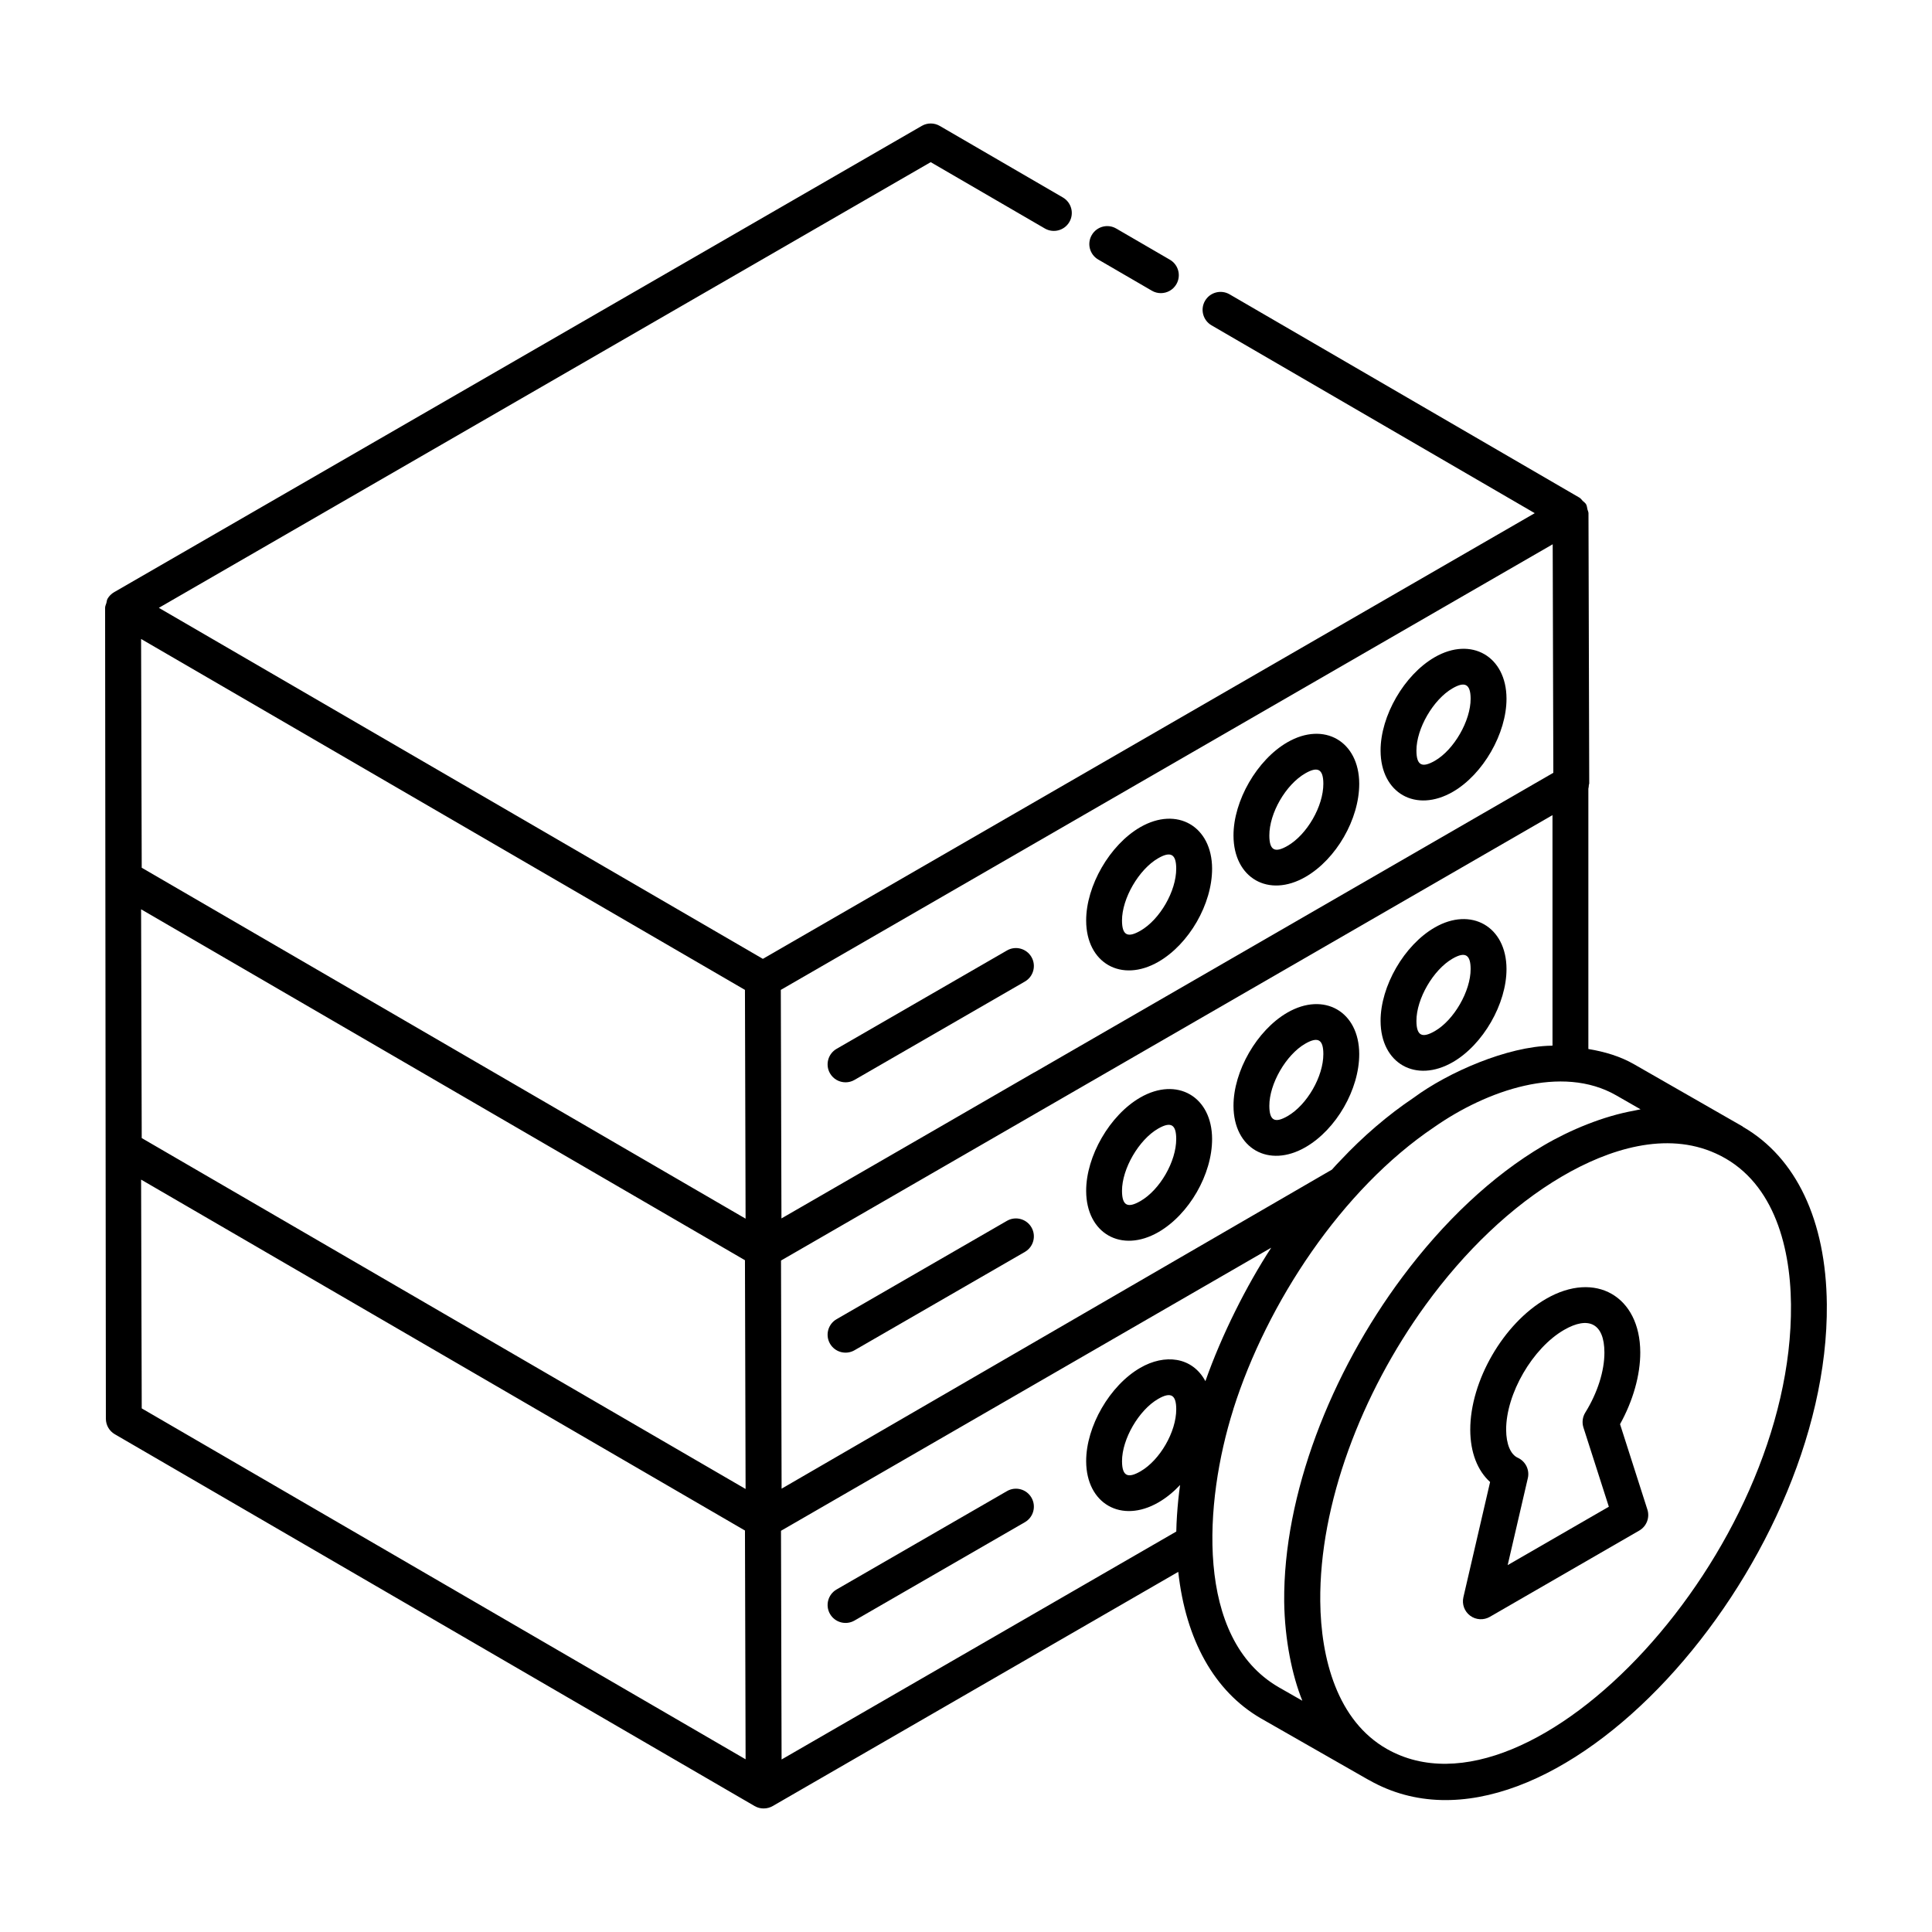 <?xml version="1.0" encoding="UTF-8"?>
<!-- Uploaded to: SVG Repo, www.svgrepo.com, Generator: SVG Repo Mixer Tools -->
<svg fill="#000000" width="800px" height="800px" version="1.1" viewBox="144 144 512 512" xmlns="http://www.w3.org/2000/svg">
 <g>
  <path d="m172.06 519.99c0.004 1.691 0.906 3.25 2.363 4.094l169.55 98.531c0.742 0.434 1.562 0.645 2.391 0.645 0.008 0 0.02-0.008 0.027-0.008 0.004 0 0.008 0.004 0.012 0.004 0.82 0 1.645-0.215 2.375-0.637l107.47-62.062c1.988 18.031 9.559 31.641 21.824 38.785l28.609 16.348c0.035 0.02 0.074 0.012 0.105 0.027 0.035 0.02 0.066 0.047 0.102 0.07 47.984 27.172 121.91-56.48 121.24-126.15-0.215-22.176-8.105-38.836-22.188-46.992-0.059-0.035-0.09-0.098-0.148-0.133l-28.688-16.438c-3.75-2.164-7.914-3.371-12.172-4.078v-68.977c0.098-0.324 0.102-0.664 0.129-1.004 0.012-0.133 0.102-0.242 0.102-0.379l-0.199-71.637c0-0.359-0.195-0.664-0.273-1.008-0.105-0.461-0.133-0.953-0.367-1.359-0.215-0.375-0.598-0.609-0.91-0.914-0.277-0.27-0.469-0.617-0.812-0.816l-0.012-0.008c-0.004 0-0.004-0.004-0.008-0.008-0.004 0-0.008 0-0.012-0.004l-92.723-53.887c-2.269-1.312-5.18-0.547-6.5 1.719-1.324 2.269-0.547 5.18 1.719 6.5l85.66 49.781-204.56 118.11-160.07-93.023 204.55-118.11 30.246 17.578c2.266 1.316 5.176 0.551 6.5-1.719 1.324-2.269 0.547-5.18-1.719-6.5l-32.625-18.961c-1.48-0.859-3.297-0.859-4.766-0.008l-214.05 123.58c-0.734 0.426-1.328 1.031-1.738 1.742-0.195 0.34-0.195 0.75-0.305 1.129-0.117 0.414-0.332 0.797-0.336 1.242 0 0.004 0.004 0.004 0.004 0.008 0 0.004-0.004 0.004-0.004 0.008 0.035 23.68 0.184 191.24 0.203 214.91zm169.36-113.66c0.004 1.027 0.172 61.605 0.168 60.629l-160.03-93-0.168-60.625c27.09 15.742 123.42 71.719 160.03 92.996zm214.01 14.766c-0.082 0.004-0.164 0.012-0.246 0.023h-0.047c-11.648 0.191-27.344 7.019-36.48 13.777-6.852 4.602-13.43 10.238-19.438 16.648-0.746 0.746-1.5 1.582-2.246 2.422-14.914 8.645 54.02-31.316-145.84 84.547l-0.156-60.457 204.45-118.04zm0.051-132.86 0.168 60.562-137.44 79.352c-0.078 0.039-0.16 0.07-0.238 0.113l-24.801 14.34-42.078 24.293c-0.004-1.172-0.176-63.418-0.168-60.566l154.09-88.961zm-214.06 189.73 0.168 60.629-160.03-92.996-0.168-60.625c27.09 15.738 123.42 71.719 160.03 92.992zm-159.86 39.27-0.168-60.629 160.03 92.996 0.168 60.629zm169.41 32.438 129.92-75.023c-6.496 9.949-13.145 23.125-17.445 35.371-3.531-6.543-10.84-7.258-17.273-3.531-8.062 4.656-14.355 15.531-14.328 24.766 0.039 11.215 9.305 16.586 19.16 10.895 2.066-1.195 3.996-2.777 5.734-4.617-0.168 1.273-0.348 2.539-0.469 3.797-0.285 2.879-0.488 5.734-0.543 8.543l-104.6 60.406zm99.957-34.949c3.5-2.023 4.781-0.938 4.789 2.746 0.016 5.945-4.32 13.473-9.465 16.445-3.258 1.875-4.891 1.406-4.902-2.688-0.016-5.84 4.457-13.551 9.578-16.504zm167.7-25c0.633 65.449-68.371 139.67-107.05 117.79-13.195-7.473-17.547-23.988-17.695-39.148-0.25-25.684 10.848-55.008 27.902-78.523 10.281-14.156 22.719-26.203 36.145-34.07 12.406-7.277 27.621-12.086 40.77-6.098 14.844 6.691 19.773 23.691 19.93 40.051zm-39.859-51.742c-0.539 0.078-1.102 0.242-1.645 0.34-8.246 1.465-17.012 5.113-23.996 9.207-13.844 8.117-26.676 20.414-37.445 34.844-19.07 25.527-31.613 57.832-31.359 86.094 0.137 10.094 2.121 19.617 4.809 26.242l-6.312-3.606c-22.23-12.945-19.727-49.051-12.004-73.523 0.027-0.082 0.039-0.16 0.062-0.242 8.922-28.109 28.746-58.172 53.188-74.633 13.891-9.715 33.812-16.742 48.297-8.398z"/>
  <path d="m410.86 539.16-45.156 26.066c-2.273 1.312-3.055 4.219-1.742 6.492 1.316 2.281 4.231 3.047 6.492 1.742l45.156-26.066c2.273-1.312 3.055-4.219 1.742-6.492-1.312-2.285-4.231-3.059-6.492-1.742z"/>
  <path d="m529.02 425.47c8.004-4.621 14.246-15.469 14.219-24.703-0.031-11.27-9.414-16.539-19.043-10.957-8.062 4.652-14.355 15.531-14.328 24.762 0.027 11.277 9.352 16.559 19.152 10.898zm-0.074-27.426c3.555-2.062 4.777-0.809 4.785 2.754 0.02 5.84-4.406 13.52-9.465 16.441-3.266 1.883-4.887 1.402-4.898-2.688-0.016-5.84 4.457-13.555 9.578-16.508z"/>
  <path d="m489.99 448.01c8.129-4.695 14.238-15.316 14.219-24.703-0.039-11.27-9.344-16.555-19.047-10.957-8.035 4.637-14.301 15.5-14.273 24.734 0.035 11.27 9.293 16.594 19.102 10.926zm-0.078-27.426c3.527-2.031 4.781-0.922 4.789 2.746 0.016 5.941-4.32 13.473-9.465 16.445-3.356 1.934-4.836 1.262-4.848-2.719-0.016-5.84 4.43-13.539 9.523-16.473z"/>
  <path d="m451 470.52c8.129-4.695 14.238-15.312 14.219-24.703-0.039-11.23-9.297-16.57-19.047-10.957-8.062 4.656-14.355 15.531-14.328 24.766 0.035 11.23 9.312 16.57 19.156 10.895zm-0.078-27.426c3.527-2.031 4.781-0.922 4.789 2.746 0.016 5.945-4.32 13.473-9.465 16.445-3.297 1.906-4.891 1.359-4.902-2.688-0.016-5.84 4.457-13.555 9.578-16.504z"/>
  <path d="m363.96 500.09c1.316 2.281 4.231 3.047 6.492 1.742l45.156-26.066c2.273-1.312 3.055-4.219 1.742-6.492-1.312-2.277-4.234-3.051-6.492-1.742l-45.156 26.066c-2.273 1.312-3.055 4.219-1.742 6.492z"/>
  <path d="m439.82 204.57c-2.254-1.324-5.172-0.562-6.492 1.723-1.324 2.269-0.547 5.176 1.723 6.492l14.203 8.254c0.746 0.438 1.57 0.645 2.383 0.645 1.637 0 3.231-0.844 4.113-2.367 1.324-2.269 0.547-5.176-1.723-6.492z"/>
  <path d="m529.02 353.84c8.004-4.621 14.246-15.477 14.219-24.707-0.027-11.199-9.336-16.562-19.043-10.957-8.062 4.66-14.355 15.539-14.328 24.766 0.027 11.277 9.352 16.559 19.152 10.898zm-0.074-27.43c3.133-1.812 4.777-1.289 4.785 2.754 0.02 5.84-4.406 13.527-9.465 16.445-3.336 1.914-4.887 1.328-4.898-2.688-0.016-5.844 4.457-13.555 9.578-16.512z"/>
  <path d="m489.99 376.38c8.129-4.695 14.238-15.316 14.219-24.707-0.039-11.188-9.273-16.594-19.047-10.957-8.031 4.641-14.301 15.508-14.273 24.738 0.035 11.27 9.293 16.594 19.102 10.926zm-0.078-27.43c3.203-1.848 4.781-1.266 4.789 2.746 0.016 5.945-4.32 13.48-9.465 16.449-3.231 1.871-4.836 1.395-4.848-2.719-0.016-5.941 4.344-13.484 9.523-16.477z"/>
  <path d="m451 398.88c8.129-4.695 14.238-15.316 14.219-24.707-0.039-11.184-9.262-16.586-19.047-10.957-8.062 4.66-14.355 15.539-14.328 24.773 0.035 11.254 9.332 16.555 19.156 10.891zm-0.078-27.434c3.375-1.953 4.781-1.059 4.789 2.746 0.016 5.945-4.32 13.48-9.465 16.449-3.25 1.871-4.891 1.422-4.902-2.688-0.016-5.836 4.457-13.551 9.578-16.508z"/>
  <path d="m363.96 428.45c0.883 1.527 2.481 2.375 4.121 2.375 0.809 0 1.625-0.203 2.371-0.637l45.156-26.07c2.273-1.312 3.055-4.219 1.742-6.492-1.312-2.277-4.234-3.059-6.492-1.742l-45.156 26.07c-2.273 1.316-3.055 4.223-1.742 6.496z"/>
  <path d="m573.33 521.42c3.445-6.199 5.379-13.035 5.359-19.035-0.039-14.867-11.883-21.73-24.961-14.18-11.309 6.527-20.129 21.781-20.094 34.734 0.02 5.938 1.895 10.77 5.258 13.809l-7.078 30.543c-0.426 1.844 0.281 3.766 1.805 4.891 1.547 1.145 3.598 1.227 5.203 0.297l39.605-22.867c1.934-1.117 2.832-3.438 2.148-5.57zm-29.781 37.352 5.344-23.051c0.512-2.203-0.609-4.465-2.668-5.402-1.918-0.867-3.066-3.641-3.082-7.406-0.027-9.535 7-21.652 15.34-26.469 6.441-3.727 10.684-1.801 10.703 5.973 0.016 4.906-1.832 10.711-5.07 15.93-0.734 1.184-0.914 2.633-0.488 3.961l6.731 20.988z"/>
 </g>
</svg>